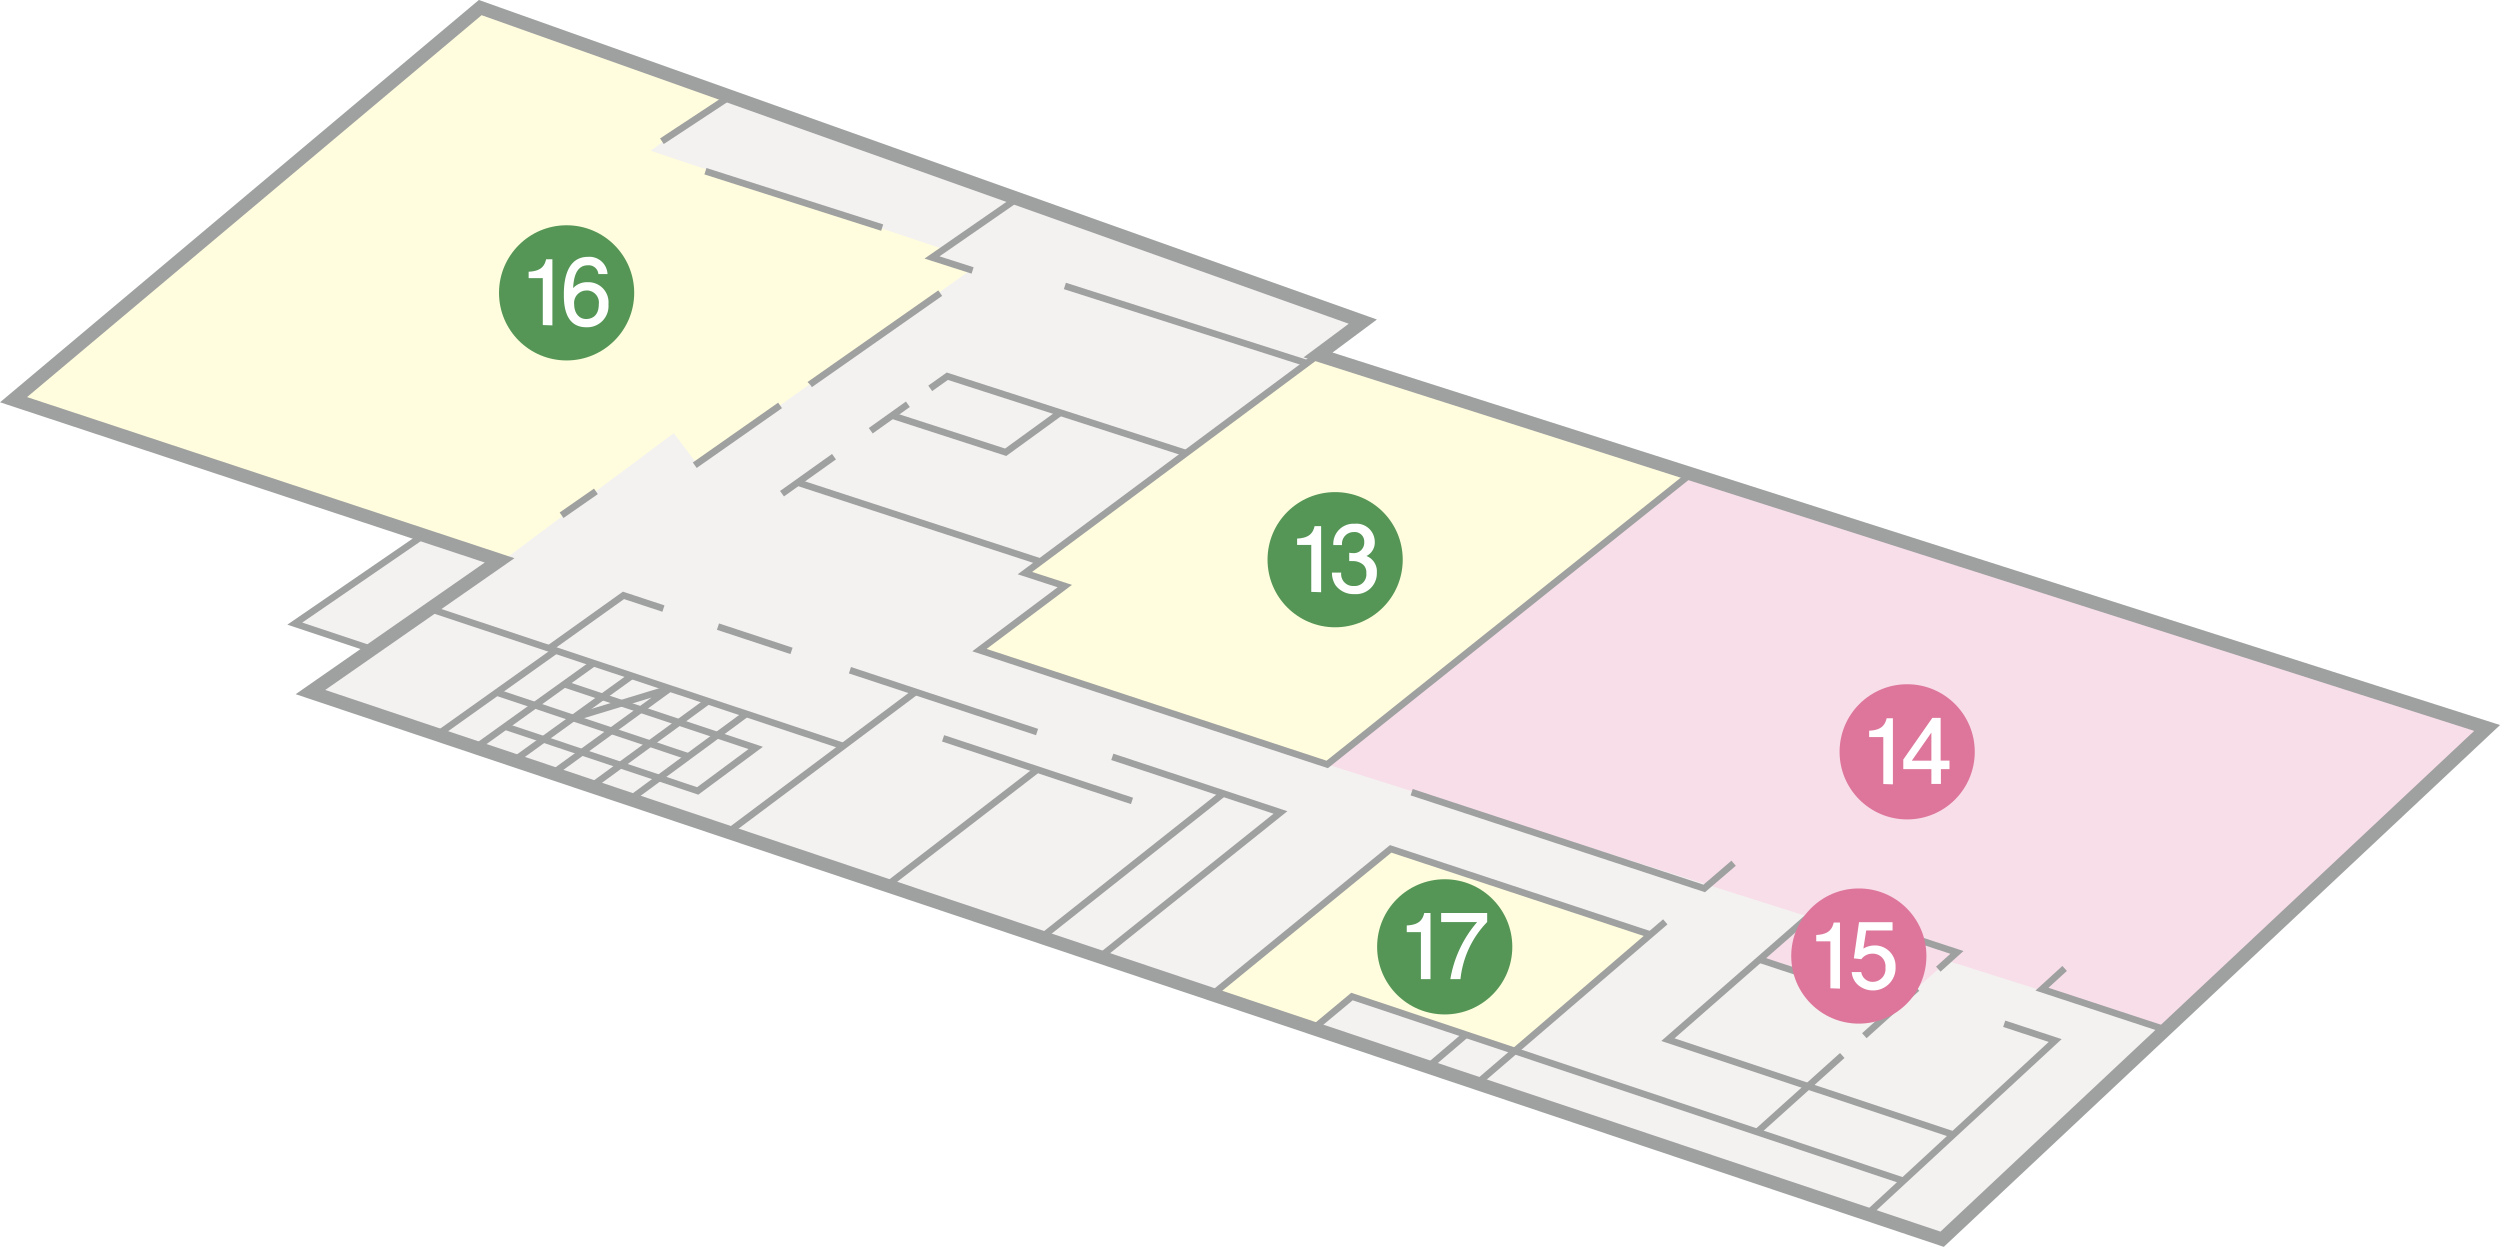 <svg xmlns="http://www.w3.org/2000/svg" width="372.79" height="185.93" viewBox="0 0 372.79 185.93">
  <defs>
    <style>
      .\35 d377ca2-b1b6-4621-b343-1999725c67ac {
        fill: #f3f2f0;
      }

      .bd2f74e1-8be5-4171-ac5a-009ddd53728b {
        fill: #fffddd;
      }

      .be542574-0536-4ce4-9b97-739146679cf7 {
        fill: #f8dee9;
      }

      .\31 e5551c5-1846-446a-9553-95197be6a5d3, .e45c6754-dbac-48d8-b294-a765d6327cee {
        fill: none;
        stroke: #9fa0a0;
      }

      .\31 e5551c5-1846-446a-9553-95197be6a5d3 {
        stroke-width: 2px;
      }

      .\39 f33b531-c583-479c-a307-2e4548773aa3 {
        fill: #559656;
      }

      .f36a5259-de69-4fc5-9505-97643738df2e {
        fill: #fff;
      }

      .\34 9f62258-ee4d-4961-a0ea-fa00eeae9556 {
        fill: #dd769a;
      }
    </style>
  </defs>
  <title>floor_map_F4</title>
  <g id="ef121d84-0a02-4f9d-9b1e-283687a42321" data-name="レイヤー 2">
    <g id="61b43a37-51ba-41f1-b36f-3e37821fc891" data-name="施設紹介">
      <g>
        <polygon class="5d377ca2-b1b6-4621-b343-1999725c67ac" points="196.54 52.93 203.22 47.96 71.61 1.13 2.02 59.6 63.15 79.81 63.15 79.81 43.96 92.99 55.42 96.81 46.24 103.2 289.6 184.79 370.87 108.55 196.54 52.93"/>
        <polygon class="bd2f74e1-8be5-4171-ac5a-009ddd53728b" points="197.91 113.99 146.05 96.94 158.78 87.39 152.83 85.46 196.54 52.93 252.12 70.67 197.91 113.99"/>
        <polygon class="be542574-0536-4ce4-9b97-739146679cf7" points="322.9 153.55 197.91 113.99 252.12 70.67 370.87 108.83 322.9 153.55"/>
        <polygon class="be542574-0536-4ce4-9b97-739146679cf7" points="291.81 142.02 271.28 135.28 262.34 143.06 282.95 149.92 291.81 142.02"/>
        <polygon class="bd2f74e1-8be5-4171-ac5a-009ddd53728b" points="207.37 126.58 246.1 139.37 225.89 156.72 201.6 148.6 196 153.45 181.01 148.35 207.37 126.58"/>
        <polygon class="bd2f74e1-8be5-4171-ac5a-009ddd53728b" points="2.93 59.61 71.61 1.13 108.46 14.04 97.03 22.48 141.19 37.33 139.07 38.26 144.94 40.12 103.96 69.2 100.47 64.59 74.58 83.89 2.93 59.61"/>
        <g>
          <g>
            <polyline class="e45c6754-dbac-48d8-b294-a765d6327cee" points="63.15 79.81 43.96 92.99 43.96 92.99 55.42 96.81 55.42 96.81 46.24 103.2 46.24 103.2 289.6 184.79 289.6 184.79 370.87 108.55 370.87 108.55 196.54 52.93"/>
            <line class="e45c6754-dbac-48d8-b294-a765d6327cee" x1="98.7" y1="21.06" x2="109.14" y2="14.18"/>
            <line class="e45c6754-dbac-48d8-b294-a765d6327cee" x1="105.19" y1="25.53" x2="131.55" y2="33.94"/>
            <line class="e45c6754-dbac-48d8-b294-a765d6327cee" x1="158.79" y1="42.64" x2="194.88" y2="54.17"/>
            <polyline class="e45c6754-dbac-48d8-b294-a765d6327cee" points="151.66 29.61 138.98 38.39 138.98 38.39 145.03 40.33"/>
            <polyline class="e45c6754-dbac-48d8-b294-a765d6327cee" points="120.77 57.33 120.78 57.32 120.78 57.32 140.2 43.71"/>
            <line class="e45c6754-dbac-48d8-b294-a765d6327cee" x1="116.32" y1="60.45" x2="103.6" y2="69.37"/>
            <line class="e45c6754-dbac-48d8-b294-a765d6327cee" x1="129.84" y1="64.23" x2="135.38" y2="60.28"/>
            <polyline class="e45c6754-dbac-48d8-b294-a765d6327cee" points="138.71 57.91 141.26 56.1 141.26 56.1 176.86 67.58"/>
            <polyline class="e45c6754-dbac-48d8-b294-a765d6327cee" points="158.1 61.53 149.96 67.44 149.96 67.44 133.03 61.96"/>
            <line class="e45c6754-dbac-48d8-b294-a765d6327cee" x1="124.36" y1="68.1" x2="116.61" y2="73.62"/>
            <line class="e45c6754-dbac-48d8-b294-a765d6327cee" x1="118.95" y1="71.95" x2="155.12" y2="83.75"/>
            <polyline class="e45c6754-dbac-48d8-b294-a765d6327cee" points="252.12 70.67 197.91 113.99 197.91 113.99 146.05 96.94 146.05 96.94 158.78 87.39 158.78 87.39 152.83 85.46 152.83 85.46 203.22 47.96 203.22 47.96 71.58 1.13 71.58 1.13 2.02 59.6 2.02 59.6 74.5 83.56"/>
            <polyline class="e45c6754-dbac-48d8-b294-a765d6327cee" points="210.5 118.13 254.13 132.48 254.13 132.48 258.51 128.72"/>
            <line class="e45c6754-dbac-48d8-b294-a765d6327cee" x1="220.26" y1="161.55" x2="248.32" y2="137.46"/>
            <polyline class="e45c6754-dbac-48d8-b294-a765d6327cee" points="180.77 148.31 207.37 126.58 207.37 126.58 246.1 139.37"/>
            <line class="e45c6754-dbac-48d8-b294-a765d6327cee" x1="88.86" y1="73.27" x2="83.74" y2="76.83"/>
            <line class="e45c6754-dbac-48d8-b294-a765d6327cee" x1="108.58" y1="124.1" x2="136.53" y2="103.17"/>
            <polyline class="e45c6754-dbac-48d8-b294-a765d6327cee" points="164.03 142.69 190.94 121.15 190.94 121.15 165.86 112.86"/>
            <line class="e45c6754-dbac-48d8-b294-a765d6327cee" x1="64.12" y1="90.78" x2="125.75" y2="111.26"/>
            <polyline class="e45c6754-dbac-48d8-b294-a765d6327cee" points="98.93 90.75 92.97 88.78 92.97 88.78 81.89 96.69"/>
            <line class="e45c6754-dbac-48d8-b294-a765d6327cee" x1="118.03" y1="97.06" x2="107.06" y2="93.44"/>
            <line class="e45c6754-dbac-48d8-b294-a765d6327cee" x1="154.64" y1="109.16" x2="126.74" y2="99.94"/>
            <line class="e45c6754-dbac-48d8-b294-a765d6327cee" x1="132.25" y1="132.04" x2="154.68" y2="114.75"/>
            <line class="e45c6754-dbac-48d8-b294-a765d6327cee" x1="168.8" y1="119.43" x2="140.63" y2="110.1"/>
            <line class="e45c6754-dbac-48d8-b294-a765d6327cee" x1="155.32" y1="139.77" x2="182.39" y2="118.33"/>
            <line class="e45c6754-dbac-48d8-b294-a765d6327cee" x1="274.71" y1="157.39" x2="262.02" y2="168.8"/>
            <line class="e45c6754-dbac-48d8-b294-a765d6327cee" x1="285.86" y1="147.37" x2="278" y2="154.44"/>
            <polyline class="e45c6754-dbac-48d8-b294-a765d6327cee" points="269.6 161.98 248.71 155.03 248.71 155.03 271.28 135.28 271.28 135.28 291.81 142.02 291.81 142.02 289.03 144.52"/>
            <line class="e45c6754-dbac-48d8-b294-a765d6327cee" x1="262.37" y1="143.08" x2="283.04" y2="149.9"/>
            <polyline class="e45c6754-dbac-48d8-b294-a765d6327cee" points="278.43 181.07 306.46 155.16 306.46 155.16 298.86 152.66"/>
            <polyline class="e45c6754-dbac-48d8-b294-a765d6327cee" points="195.86 153.38 201.6 148.6 201.6 148.6 283.82 176.09"/>
            <line class="e45c6754-dbac-48d8-b294-a765d6327cee" x1="212.93" y1="159.11" x2="218.6" y2="154.28"/>
            <line class="e45c6754-dbac-48d8-b294-a765d6327cee" x1="291.32" y1="169.21" x2="269.6" y2="161.98"/>
            <polyline class="e45c6754-dbac-48d8-b294-a765d6327cee" points="322.9 153.55 304.49 147.5 304.49 147.5 307.87 144.41"/>
            <g>
              <line class="e45c6754-dbac-48d8-b294-a765d6327cee" x1="74.07" y1="103.26" x2="102.64" y2="112.8"/>
              <line class="e45c6754-dbac-48d8-b294-a765d6327cee" x1="65.22" y1="109.56" x2="82.85" y2="97.01"/>
              <line class="e45c6754-dbac-48d8-b294-a765d6327cee" x1="70.95" y1="111.48" x2="88.51" y2="98.89"/>
              <line class="e45c6754-dbac-48d8-b294-a765d6327cee" x1="76.68" y1="113.4" x2="94.19" y2="100.78"/>
              <polyline class="e45c6754-dbac-48d8-b294-a765d6327cee" points="82.43 115.33 99.87 102.67 99.87 102.67 85.5 107.05"/>
              <line class="e45c6754-dbac-48d8-b294-a765d6327cee" x1="88.19" y1="117.26" x2="105.56" y2="104.56"/>
              <line class="e45c6754-dbac-48d8-b294-a765d6327cee" x1="93.96" y1="119.2" x2="111.27" y2="106.46"/>
              <polyline class="e45c6754-dbac-48d8-b294-a765d6327cee" points="84.14 102.01 112.69 111.53 112.69 111.53 104.04 117.94 104.04 117.94 75.31 108.33"/>
            </g>
          </g>
          <polygon class="1e5551c5-1846-446a-9553-95197be6a5d3" points="2.02 59.6 74.5 83.56 74.5 83.56 46.29 103.2 46.29 103.2 289.6 184.79 289.6 184.79 370.87 108.55 370.87 108.55 196.54 52.93 196.54 52.93 203.22 47.96 203.22 47.96 71.61 1.13 71.61 1.13 2.02 59.6"/>
        </g>
        <g>
          <circle class="9f33b531-c583-479c-a307-2e4548773aa3" cx="199.09" cy="83.46" r="10.08"/>
          <g>
            <path class="f36a5259-de69-4fc5-9505-97643738df2e" d="M195.53,88.26v-7h-2.11v-.95c2.12-.09,2.42-1.13,2.61-1.86H197v9.86Z"/>
            <path class="f36a5259-de69-4fc5-9505-97643738df2e" d="M201.94,88.59a3.32,3.32,0,0,1-2.79-1.32,3.4,3.4,0,0,1-.53-1.89H200a1.77,1.77,0,0,0,1.89,2,1.72,1.72,0,0,0,1.85-1.9,1.57,1.57,0,0,0-.45-1.26,2.31,2.31,0,0,0-1.57-.55,4,4,0,0,0-.53,0V82.43a4.65,4.65,0,0,0,.55.05,1.56,1.56,0,0,0,1.69-1.65,1.41,1.41,0,0,0-1.54-1.49,1.74,1.74,0,0,0-1.77,1.94h-1.3A3,3,0,0,1,202,78.1a2.72,2.72,0,0,1,3,2.7,2.25,2.25,0,0,1-1.24,2.11,2.44,2.44,0,0,1,1.55,2.46A3.11,3.11,0,0,1,201.94,88.59Z"/>
          </g>
        </g>
        <g>
          <circle class="9f33b531-c583-479c-a307-2e4548773aa3" cx="84.49" cy="43.67" r="10.08"/>
          <g>
            <path class="f36a5259-de69-4fc5-9505-97643738df2e" d="M80.94,48.47v-7H78.83v-.95c2.12-.09,2.42-1.13,2.61-1.86h.93v9.86Z"/>
            <path class="f36a5259-de69-4fc5-9505-97643738df2e" d="M87.43,48.8c-3.29,0-3.35-3.54-3.35-4.9s.12-5.6,3.59-5.6a2.7,2.7,0,0,1,2.92,2.57H89.23a1.44,1.44,0,0,0-1.57-1.31c-1.86,0-2.12,2.09-2.2,3.4a2.84,2.84,0,0,1,2.19-.88,3,3,0,0,1,3.08,3.28A3.17,3.17,0,0,1,87.43,48.8Zm.11-5.48a1.85,1.85,0,0,0-1.92,2.09c0,1.12.61,2.16,1.78,2.16.77,0,1.89-.38,1.89-2.2A1.81,1.81,0,0,0,87.54,43.31Z"/>
          </g>
        </g>
        <g>
          <circle class="49f62258-ee4d-4961-a0ea-fa00eeae9556" cx="284.39" cy="112.11" r="10.08"/>
          <g>
            <path class="f36a5259-de69-4fc5-9505-97643738df2e" d="M280.83,116.91v-7h-2.11v-.95c2.12-.09,2.42-1.13,2.61-1.86h.93v9.86Z"/>
            <path class="f36a5259-de69-4fc5-9505-97643738df2e" d="M289.42,114.69v2.21H288v-2.21h-4.19v-1.43l4.33-6.21h1.24v6.37h1.32v1.27ZM288,109.24l-2.92,4.19H288Z"/>
          </g>
        </g>
        <g>
          <circle class="9f33b531-c583-479c-a307-2e4548773aa3" cx="215.43" cy="141.19" r="10.08"/>
          <g>
            <path class="f36a5259-de69-4fc5-9505-97643738df2e" d="M211.88,146v-7h-2.11V138c2.12-.09,2.42-1.13,2.61-1.86h.93V146Z"/>
            <path class="f36a5259-de69-4fc5-9505-97643738df2e" d="M217.78,146h-1.51a17.44,17.44,0,0,1,4-8.51H214.9v-1.35h6.86v1.35A14.33,14.33,0,0,0,217.78,146Z"/>
          </g>
        </g>
        <g>
          <circle class="49f62258-ee4d-4961-a0ea-fa00eeae9556" cx="277.18" cy="142.56" r="10.08"/>
          <g>
            <path class="f36a5259-de69-4fc5-9505-97643738df2e" d="M272.94,147.37v-7h-2.11v-.95c2.12-.09,2.42-1.13,2.61-1.86h.93v9.86Z"/>
            <path class="f36a5259-de69-4fc5-9505-97643738df2e" d="M279.28,147.69a3.37,3.37,0,0,1-1.8-.51,2.83,2.83,0,0,1-1.36-2.23h1.42a1.7,1.7,0,0,0,1.75,1.46,1.9,1.9,0,0,0,1.86-2.12,1.87,1.87,0,0,0-1.92-2.08,2,2,0,0,0-1.67.82l-1.12-.12.77-5.4h5v1.24h-3.93l-.42,2.7a3.29,3.29,0,0,1,1.67-.47,3.08,3.08,0,0,1,3.13,3.19A3.35,3.35,0,0,1,279.28,147.69Z"/>
          </g>
        </g>
      </g>
    </g>
  </g>
</svg>
